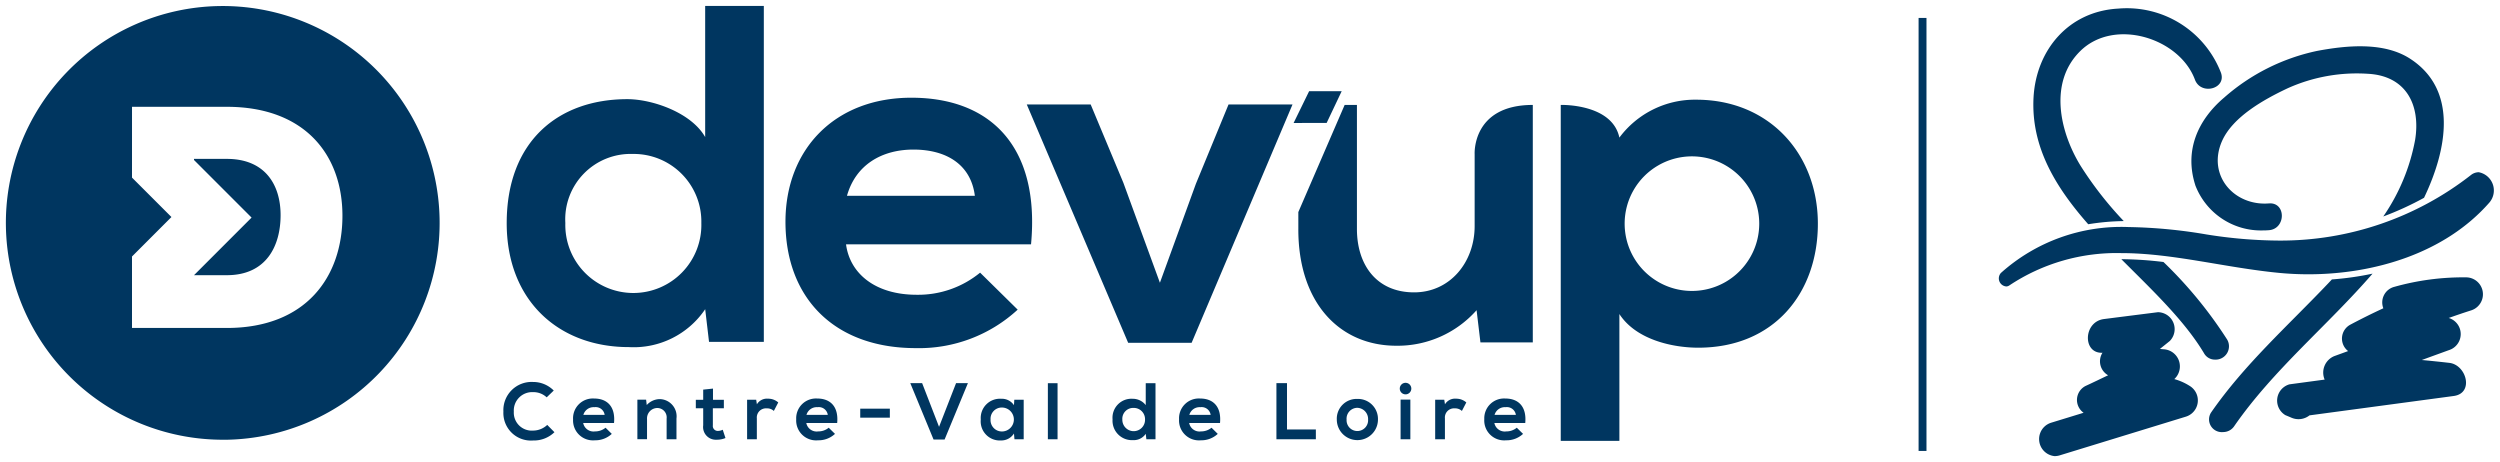 <svg xmlns="http://www.w3.org/2000/svg" width="211.021" height="39"><g data-name="logo devup" fill="#003660"><path data-name="Tracé 3212" d="M131.74 37.213V8.857s4.333-.136 4.949 2.758a7.946 7.946 0 0 1 6.49-3.2c6.167 0 10.264 4.584 10.264 10.466 0 5.844-3.691 10.467-10.1 10.467-2.109 0-5.232-.649-6.653-2.841v10.706Zm5.394-18.335a5.68 5.68 0 0 0 11.36 0 5.68 5.68 0 1 0-11.36 0ZM42.491 34.742a2.382 2.382 0 0 1 2.51-2.5 2.439 2.439 0 0 1 1.739.723l-.595.574A1.631 1.631 0 0 0 45 33.1a1.552 1.552 0 0 0-1.629 1.645 1.516 1.516 0 0 0 1.629 1.6 1.747 1.747 0 0 0 1.191-.479l.609.615a2.494 2.494 0 0 1-1.8.7 2.328 2.328 0 0 1-2.509-2.439Zm40.295.663a1.623 1.623 0 0 1 1.739-1.745 1.221 1.221 0 0 1 1.062.542l.028-.46h.793v3.336h-.779l-.042-.487a1.268 1.268 0 0 1-1.087.588h-.019a1.613 1.613 0 0 1-1.695-1.774Zm.826 0a.956.956 0 0 0 .988 1.015 1.011 1.011 0 0 0 0-2.021.948.948 0 0 0-.988 1.006Zm41.675-.02a1.671 1.671 0 0 1 1.773-1.747c1.116 0 1.812.691 1.684 2.065h-2.607a.891.891 0 0 0 1 .712 1.378 1.378 0 0 0 .893-.312l.529.52a2.042 2.042 0 0 1-1.434.542 1.681 1.681 0 0 1-1.839-1.78Zm.866-.364h1.8a.767.767 0 0 0-.868-.651.9.9 0 0 0-.932.651Zm-26.63.364a1.67 1.67 0 0 1 1.773-1.747c1.114 0 1.812.691 1.684 2.065h-2.605a.886.886 0 0 0 .994.712 1.392 1.392 0 0 0 .894-.312l.526.52a2.039 2.039 0 0 1-1.433.542 1.681 1.681 0 0 1-1.833-1.78Zm.866-.364h1.8a.766.766 0 0 0-.868-.651.9.9 0 0 0-.932.651Zm-33.182.364a1.67 1.67 0 0 1 1.772-1.747c1.118 0 1.814.691 1.686 2.065h-2.607a.891.891 0 0 0 1 .712 1.379 1.379 0 0 0 .893-.312l.529.52a2.043 2.043 0 0 1-1.436.542 1.68 1.68 0 0 1-1.837-1.78Zm.865-.364h1.8a.763.763 0 0 0-.865-.651.9.9 0 0 0-.935.651Zm-19.7.364a1.67 1.67 0 0 1 1.773-1.747c1.116 0 1.814.691 1.684 2.065h-2.603a.888.888 0 0 0 .994.712 1.392 1.392 0 0 0 .894-.312l.526.52a2.039 2.039 0 0 1-1.434.542 1.681 1.681 0 0 1-1.832-1.78Zm.866-.364h1.8a.764.764 0 0 0-.866-.651.9.9 0 0 0-.932.651Zm63.6.392a1.67 1.67 0 0 1 1.726-1.74 1.688 1.688 0 0 1 1.747 1.74 1.736 1.736 0 1 1-3.473 0Zm.826 0a.909.909 0 1 0 1.814 0 .943.943 0 0 0-.907-.99.917.917 0 0 0-.908.99Zm-19.754-.008a1.6 1.6 0 0 1 1.7-1.745 1.386 1.386 0 0 1 1.1.535v-1.85h.824v4.731h-.771l-.053-.46a1.218 1.218 0 0 1-1.077.535 1.64 1.64 0 0 1-1.724-1.746Zm.826 0a.958.958 0 1 0 1.915 0 .951.951 0 0 0-.966-.974.921.921 0 0 0-.951.974ZM.5 19.191a18.306 18.306 0 1 1 18.68 17.926h-.386A18.31 18.31 0 0 1 .5 19.191Zm10.642-4.2 3.329 3.328-3.329 3.331v6.033h8c6.7 0 9.763-4.322 9.763-9.468s-3.173-9.2-9.762-9.2h-8ZM59.356 35.9v-1.441h-.623v-.712h.623v-.86l.826-.087v.947h.918v.712h-.929V35.9a.415.415 0 0 0 .434.473.935.935 0 0 0 .4-.1l.231.7a1.861 1.861 0 0 1-.684.142h-.065a1.072 1.072 0 0 1-1.131-1.215ZM78.8 37.1l-1.964-4.76h1l1.428 3.688L80.7 32.34h1l-1.969 4.76Zm42.341-.02v-3.338h.768l.059.384a.985.985 0 0 1 .941-.473 1.272 1.272 0 0 1 .86.318l-.373.716a.827.827 0 0 0-.6-.217.771.771 0 0 0-.832.848v1.759Zm-2.919 0v-3.35h.824v3.35Zm-10.481 0v-4.74h.893v3.912h2.436v.826Zm-19.292 0v-4.732h.818v4.729Zm-25.387 0v-3.338h.768l.058.384a.989.989 0 0 1 .943-.473 1.271 1.271 0 0 1 .86.318l-.373.716a.828.828 0 0 0-.6-.217.772.772 0 0 0-.834.848v1.759Zm-6.793 0v-1.75a.794.794 0 0 0-.8-.891.877.877 0 0 0-.854.933v1.7H53.8v-3.337h.737l.053.453a1.515 1.515 0 0 1 1.1-.5 1.453 1.453 0 0 1 1.41 1.638v1.751Zm16.342-1.828v-.757h2.5v.757Zm45.542-2.452a.487.487 0 0 1 .974 0 .487.487 0 0 1-.974 0ZM66.3 18.715c0-6.086 4.138-10.467 10.628-10.467 6.693 0 10.872 4.138 10.1 12.373H71.412c.325 2.476 2.475 4.26 5.962 4.26a8.244 8.244 0 0 0 5.355-1.867l3.171 3.123a12.284 12.284 0 0 1-8.6 3.247c-6.9 0-11-4.258-11-10.669Zm5.19-2.19h10.795c-.326-2.6-2.354-3.9-5.193-3.9-2.679.004-4.87 1.301-5.6 3.9Zm-28.72 2.312c0-6.9 4.341-10.467 10.181-10.467 2.112 0 5.4 1.136 6.571 3.2V.5h4.951v28.358h-4.625l-.324-2.76a7.275 7.275 0 0 1-6.45 3.2c-5.882.002-10.304-3.89-10.304-10.461Zm4.949 0a5.742 5.742 0 1 0 11.48 0 5.708 5.708 0 0 0-5.8-5.842 5.517 5.517 0 0 0-5.679 5.842Zm61.871.526V17.9l3.91-9.043h1.036v10.467c0 3.042 1.662 5.354 4.826 5.354 3.042 0 5.11-2.555 5.11-5.6v-6.057s-.25-4.164 4.909-4.164V28.9h-4.42l-.325-2.717a8.909 8.909 0 0 1-6.776 3c-4.781-.002-8.27-3.613-8.27-9.82Zm-14.363 9.574L86.668 8.816h5.394l2.76 6.613 3.084 8.438 3.04-8.358 2.754-6.693h5.4l-8.518 20.121Zm-78.852-5.708 4.86-4.862-4.86-4.861v-.094h2.775c3.228 0 4.534 2.188 4.534 4.748s-1.176 5.068-4.534 5.068Zm92.816-12.849L110.5 7.7h2.749l-1.27 2.678Z" stroke="rgba(0,0,0,0)"/><path data-name="Tracé 3211" d="M161.945 1.514h.666v36.549h-.666Z"/><path data-name="Tracé 3210" d="m173.12 35.685 2.753-.844a1.325 1.325 0 0 1 .17-2.265c.638-.291 1.266-.6 1.9-.9a1.351 1.351 0 0 1-.476-1.9c-1.693.084-1.629-2.624.128-2.846q2.278-.291 4.554-.578a1.429 1.429 0 0 1 1 2.43l-.833.67c.1.011.193.019.292.028a1.449 1.449 0 0 1 .921 2.518 4.823 4.823 0 0 1 1.3.577 1.433 1.433 0 0 1-.343 2.6l-10.612 3.256a1.517 1.517 0 0 1-.444.07 1.446 1.446 0 0 1-.31-2.816Zm13.514-.866c2.816-4.062 6.485-7.322 9.871-10.886l.326-.347a25.12 25.12 0 0 0 3.432-.488c-3.792 4.382-8.354 8.083-11.671 12.866a1.123 1.123 0 0 1-.945.506 1.074 1.074 0 0 1-1.013-1.651Zm6.775.435a45.027 45.027 0 0 0-.506-.213 1.428 1.428 0 0 1 .348-2.6l2.97-.4a1.5 1.5 0 0 1 .88-2.007l1.1-.4a1.331 1.331 0 0 1 .2-2.237 54.948 54.948 0 0 1 2.773-1.376 1.359 1.359 0 0 1 .93-1.81 21.51 21.51 0 0 1 6.085-.8 1.428 1.428 0 0 1 .375 2.795c-.629.2-1.25.413-1.87.633a1.42 1.42 0 0 1 .01 2.717c-.762.278-1.525.553-2.286.832q1.164.107 2.326.241c1.453.168 2.1 2.562.375 2.795L194.94 35.06a1.491 1.491 0 0 1-1.531.194Zm-7.374-5.443c-1.661-2.773-4.36-5.309-6.978-7.934a30.55 30.55 0 0 1 3.558.238 36.029 36.029 0 0 1 5.382 6.558 1.127 1.127 0 0 1-1.042 1.682 1.046 1.046 0 0 1-.92-.544Zm-17.138-6.774a15.227 15.227 0 0 1 10.8-3.871 42.644 42.644 0 0 1 6.521.619 39.9 39.9 0 0 0 6.16.522 26.078 26.078 0 0 0 16.207-5.546 1.078 1.078 0 0 1 .64-.224 1.567 1.567 0 0 1 .91 2.549c-3.763 4.307-9.765 6.066-15.287 6.066-.819 0-1.625-.039-2.411-.112-4.579-.434-9.027-1.676-13.406-1.676a16.338 16.338 0 0 0-9.427 2.73.468.468 0 0 1-.267.085.684.684 0 0 1-.44-1.142Zm16.4-7.424c-.921-2.882.19-5.469 2.444-7.379a17.247 17.247 0 0 1 7.843-3.937c2.452-.46 5.614-.783 7.839.653 4.075 2.627 3.14 7.664 1.186 11.746a25.926 25.926 0 0 1-3.441 1.578 16.752 16.752 0 0 0 2.69-6.476c.471-2.941-.758-5.4-3.991-5.57a14.231 14.231 0 0 0-6.792 1.233c-1.954.925-4.637 2.4-5.536 4.489-1.237 2.879 1.055 5.45 3.977 5.22 1.461-.115 1.447 2.147 0 2.26q-.246.02-.495.02a5.933 5.933 0 0 1-5.729-3.839Zm-13.65-7.369c.214-4.023 2.957-7.292 7.157-7.519a8.515 8.515 0 0 1 8.657 5.4c.509 1.369-1.686 1.951-2.19.6-1.31-3.525-6.798-5.236-9.667-2.426-2.683 2.625-1.759 6.795.006 9.68a30.09 30.09 0 0 0 3.654 4.682 20.165 20.165 0 0 0-3 .267c-2.743-3.117-4.836-6.517-4.617-10.684Z" stroke="rgba(0,0,0,0)"/></g></svg>